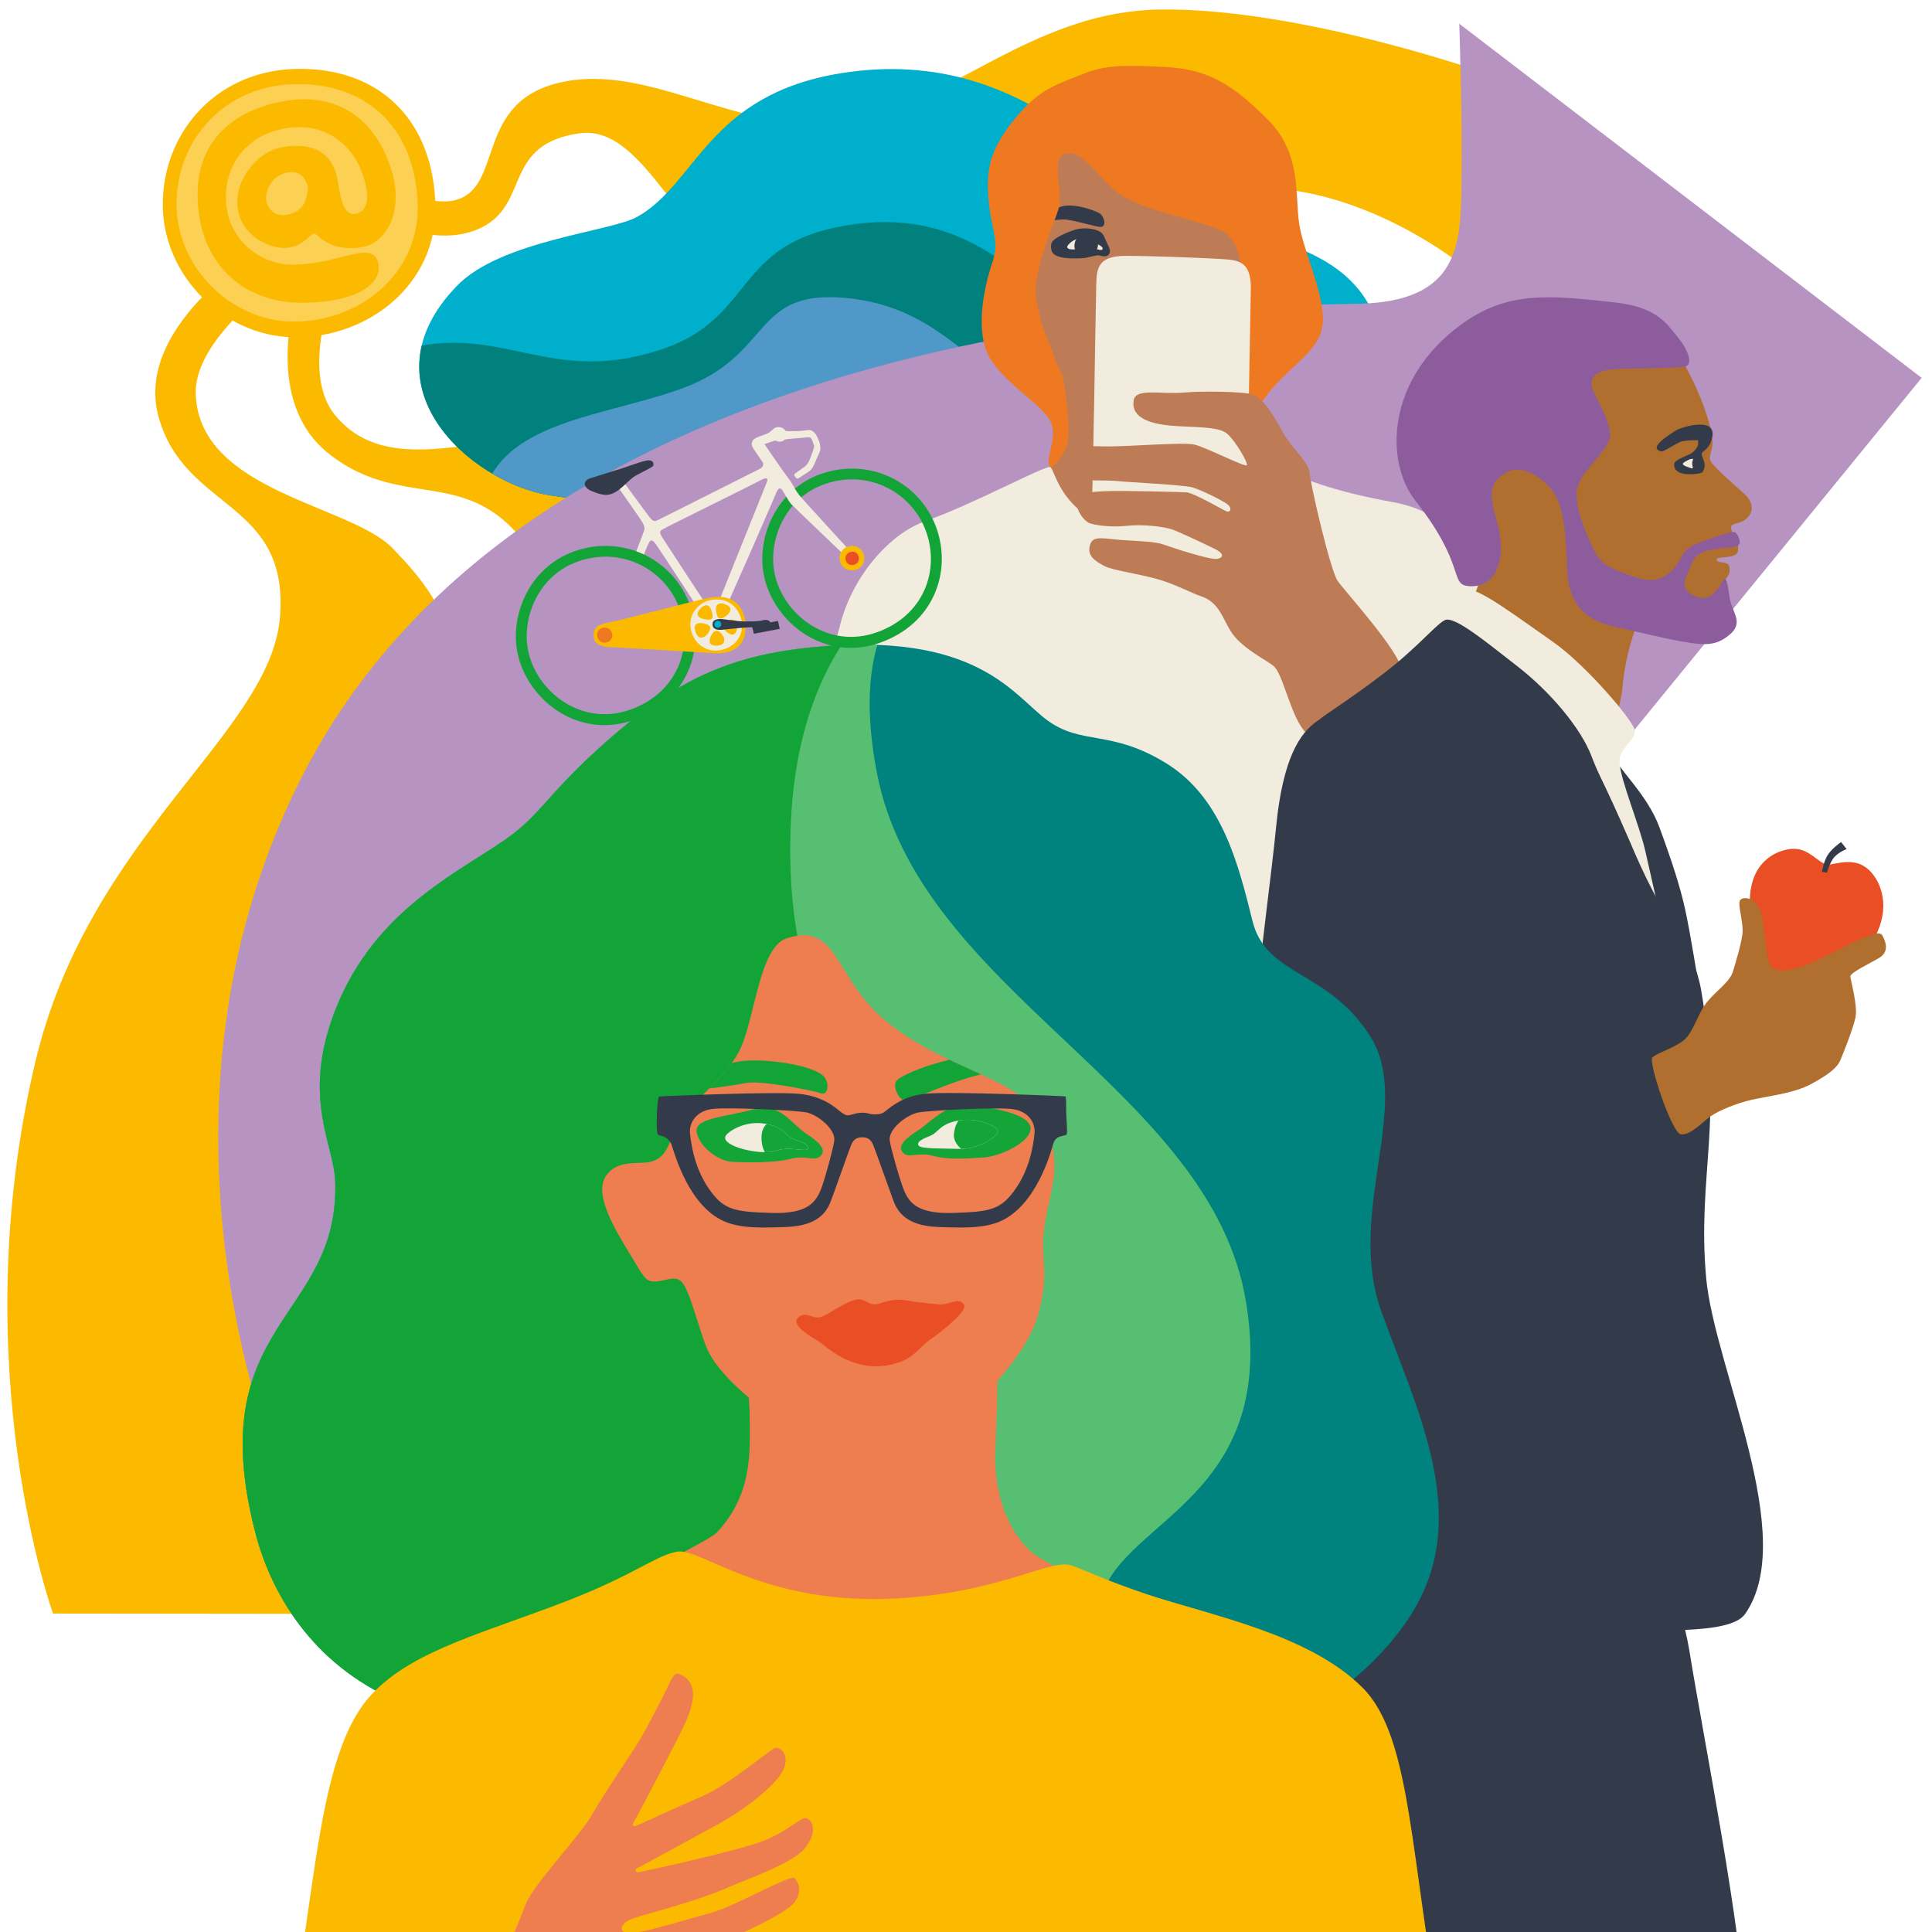 <?xml version="1.0" encoding="UTF-8"?> <svg xmlns="http://www.w3.org/2000/svg" xmlns:xlink="http://www.w3.org/1999/xlink" version="1.1" id="Lager_1" x="0px" y="0px" viewBox="0 0 1417.3 1417.3" style="enable-background:new 0 0 1417.3 1417.3;" xml:space="preserve"> <style type="text/css"> .st0{fill:#FBBA00;} .st1{fill:#FCD052;} .st2{clip-path:url(#XMLID_00000035510704541438417240000011389964293305637533_);fill:#00817D;} .st3{clip-path:url(#XMLID_00000035510704541438417240000011389964293305637533_);fill:#5098C7;} .st4{clip-path:url(#XMLID_00000035510704541438417240000011389964293305637533_);fill:none;} .st5{fill:#B793C1;} .st6{fill:#EF7921;} .st7{fill:#BD7B56;} .st8{clip-path:url(#XMLID_00000147188220835413318930000011287380931234579615_);fill:#333B4A;} .st9{fill:#F1ECDD;} .st10{fill:#333B4A;} .st11{fill:#E94E24;} .st12{fill:#B06F2E;} .st13{fill:#8D5C9C;} .st14{clip-path:url(#XMLID_00000016788497335920254980000008115521494668000653_);fill:#57BF72;} .st15{clip-path:url(#XMLID_00000016788497335920254980000008115521494668000653_);fill:#13A438;} .st16{fill:#EE7D50;} .st17{clip-path:url(#XMLID_00000173845892714290190230000000091770632139242417_);fill:#13A438;} .st18{fill:#13A538;} .st19{clip-path:url(#SVGID_00000093149102294151743710000005398872694645097139_);fill:#13A538;} .st20{clip-path:url(#SVGID_00000062171069554608083510000016861178797126809772_);fill:#13A538;} .st21{fill:#13A438;} .st22{fill:#00AFCB;} </style> <g> <path class="st0" d="M259.2,129.4c0,0,52.2,22.5,73.6,17.7c38.6-8.6,13-74.8,82.6-87.5C485,47,554.5,108.1,637.5,86 C703.8,68.3,763.4,8.4,850.3,7c106.1-1.6,247,49.2,247,49.2l-21.3,141c0,0-79.1-66.4-168.8-59c-76.7,6.3-154,45.6-181.4,61.4 c-56.9,32.7-117.5,28.8-172.4,4.5C498.4,179.8,473.1,90.9,425,97.8c-55,7.9-37,49.8-69.6,68c-39.5,22-96.5-14.7-96.5-14.7 L259.2,129.4z"></path> </g> <path class="st0" d="M198.5,178.1c0,0-101.3,58.3-82.2,127.6s95.9,61.1,89.1,146.8S65.3,612.5,25.8,779.5 c-52.6,222.6,13.1,404.2,13.1,404.2l456.3,0.5c0,0-220.7-320.3-170.6-516.1c46.2-180.3-5.7-233.6-36.5-265.8 c-30.7-32.1-141.4-41.2-144.5-112.7c-2.1-46.5,77.9-95.3,72.5-93.9C210.7,197.1,198.5,178.1,198.5,178.1z"></path> <path class="st0" d="M224.4,193.4c0,0-39.5,95.1,17,139.6S347.6,337,393,410s46.9,165.5,102,292c94.7,217.5,317.5,260.8,317.5,260.8 l126-288.5c0,0-217.9,31.2-305.3-151S513.3,344.2,444,323.1c-62.9-19.2-153.3,36.9-198.3-18.7c-29.3-36.2,7-111.6,3.5-107.3 C245.6,201.4,224.4,193.4,224.4,193.4z"></path> <g> <g> <path class="st0" d="M119.4,150c0-53.7,40.5-99.5,100.5-99.5c61.5,0,98,40.5,99.5,100c1.5,58.4-49.8,98-104.6,96.9 C164.4,246.5,119.4,202.4,119.4,150z"></path> <path class="st1" d="M129.5,149.7c0-47.5,35.8-88,88.9-88c54.4,0,86.6,35.8,88,88.5c1.3,51.7-44.1,86.6-92.5,85.7 C169.3,235.1,129.5,196.1,129.5,149.7z"></path> </g> <path class="st0" d="M277.5,193.1c3,12.6-11.2,28.3-54.5,29s-76.5-27.3-78-76.5c-1.6-50.1,37.3-67.6,65.7-71.8 c37.3-5.6,63.8,13.5,75.6,48.3c11.3,33.2-3.4,56.9-21.5,59.4c-25.1,3.4-31.5-10.5-34.6-10.2c-3.2,0.3-12.4,17.4-35,7.5 s-25.7-32.9-15.8-49.7c9.9-16.7,23.7-23,41.1-22c17.4,1,23.7,11.9,26.2,20.9c2.5,8.9,3.1,31.5,14.4,28.8 c11.3-2.7,9.4-17.7,3.6-32.3c-5.8-14.7-21.6-33.4-50.3-31c-28.7,2.4-48.2,23.1-48.7,50.1c-0.6,31.1,24.4,49.9,47.1,50.5 C248.2,194.8,273.1,174.9,277.5,193.1z M195.2,145.1c0,8.1,6.7,13.7,14.1,12.6c14.1-2,14.9-11.1,16.4-16.9 c1.5-5.8-3.9-14.9-11.6-14.6C201.5,126.7,195.2,137.1,195.2,145.1z"></path> </g> <g> <defs> <path id="XMLID_00000099645314190340338050000007992069954824308380_" d="M617,53.7C519.4,69.4,511,134.7,467.6,159 c-19.5,11-100,17.3-132.3,50.6c-70.9,73,9.6,144.6,68.4,153.8c60.8,9.5,101.9,7.9,142.4,15.2c40.5,7.3,72.8,62.6,159,61.3 s126.5-35.3,154.6-44c41.3-12.8,160.2-35.1,156-128.1c-4.2-91.2-92.3-91-156-113.4C827.7,143.1,758,31,617,53.7z"></path> </defs> <use xlink:href="#XMLID_00000099645314190340338050000007992069954824308380_" style="overflow:visible;fill:#00AFCB;"></use> <clipPath id="XMLID_00000021102855661772637360000003596444408551921075_"> <use xlink:href="#XMLID_00000099645314190340338050000007992069954824308380_" style="overflow:visible;"></use> </clipPath> <path style="clip-path:url(#XMLID_00000021102855661772637360000003596444408551921075_);fill:#00817D;" d="M612.3,167 c-74.3,15.9-60.1,67.6-128.2,89.7c-80.2,26.1-114.8-18.5-184.5-1.1c-85.8,21.4-115.1,88.2-59,192.2 c69.2,128.3,573.7,95.8,657.3,44.2c85.8-53,115-143.2,68.9-202.6c-39.8-51.2-147.2-23.5-185.8-58.7S697.5,148.7,612.3,167z"></path> <path style="clip-path:url(#XMLID_00000021102855661772637360000003596444408551921075_);fill:#5098C7;" d="M615.2,218.2 c-63.5-3.7-49.4,43.3-115.8,67.1c-66.5,23.8-152.2,24.1-147.7,106.3c5.4,97.1,107.5,142,204.1,137c96.7-5,288.1-43.7,345.5-66.1 s60.5-62.8,15.2-112.8c-45.3-50-92.3-39.7-143.1-52.1C717.3,283.9,695.9,222.9,615.2,218.2z"></path> <path style="clip-path:url(#XMLID_00000021102855661772637360000003596444408551921075_);fill:none;" d="M557.4,297.7 c-48.9,20-19.5,34.8-72,61.6s-101.8,44.3-123,77.4c-29.2,45.6,1.6,117.8,81.9,103.6c80.3-14.2,354.4-38.2,399.5-62.9 c45.1-24.7,30.3-69.5-14.2-106.7c-44.4-37.2-70.3-13-114.5-18.1C666.4,347,613.5,274.8,557.4,297.7z"></path> </g> <path class="st5" d="M208,1086.7c0,0-115.8-260.7,12.7-515.4C398.6,218.8,947.2,224.3,998,222.8c72.5-2.1,73.4-43.6,74.1-85.7 c0.8-51.5-1.6-119.7-1.6-119.7l339.2,259.8l-273.2,334.8c0,0-23.4-88.2-32.5-130.4c-8.2-38.2-35.3-66.8-83.5-70.4 c-34.1-2.6-124.1,5.4-197.6,16.9c-73.4,11.5-246.4,54.2-283.6,218.9C498,830.7,589.7,1059,589.7,1059L208,1086.7z"></path> <g> <g> <path class="st6" d="M794.1,54.4c-17.1,7.1-30.9,9.9-48.8,31.7c-19.1,23.1-21.8,37.4-20.2,59.2s8.4,31.3,3.1,46.6 c-5.3,15.3-14.1,50.4-1.9,71s42,35.5,45.4,49.2s-6.3,24.6-0.6,31.7c14.5,17.8,39,11.8,73.3,22.8c34.3,11.1,69.2-16.3,74.2-26.2 c5-9.9-8-24.5,9.2-48.5c17.2-24,42.4-34,42.7-56.9c0.4-22.9-15.6-52.3-17.9-74.4s1.1-49.6-23.3-73.7c-24.4-24-42-36.2-74.8-37.8 C823.4,47.5,809.7,47.9,794.1,54.4z"></path> <path class="st7" d="M902.5,232.7c0,0-11.6,55.5-5.5,78.3c12.6,47,76,55.7,76,55.7l-24.2,91.5l-205-5.4l-33.9-74.1 c0,0,72.1-26.6,73.7-57.3c1.7-30.8-10.7-76.9-10.7-76.9L902.5,232.7z"></path> <g> <defs> <path id="XMLID_00000124850360963103523870000008807114398947137211_" d="M782.9,112.4c-13.2,1.6-3,28.2-6,39.6 c-3.1,11.4-19.5,46.6-16.8,66c2.7,19.5,8,29,14.5,46.9s24.4,37.8,35.9,49.6c11.4,11.8,51.5,7.3,59.9,1.1 c8.4-6.1,17.2-25.6,28.2-38.9c11.1-13.4,17.6-28.6,17.6-35.5s-6.5-6.5-5.3-24.4c1.1-17.9-0.8-38.5-12.6-46.2s-60.9-15.9-77.9-29 C805.1,129.9,795.1,110.9,782.9,112.4z"></path> </defs> <use xlink:href="#XMLID_00000124850360963103523870000008807114398947137211_" style="overflow:visible;fill:#BD7B56;"></use> <clipPath id="XMLID_00000060022678321027440180000003900282653255894711_"> <use xlink:href="#XMLID_00000124850360963103523870000008807114398947137211_" style="overflow:visible;"></use> </clipPath> <path style="clip-path:url(#XMLID_00000060022678321027440180000003900282653255894711_);fill:#333B4A;" d="M807.7,157.3 c2.6,3,4.1,9-0.4,9.2c-2.5,0.1-21.3-5.5-26.5-5.5c-11.2-0.1-13.8,3.8-20,0c-3-1.8,10.8-6.4,16.2-8.9 C786.3,147.8,805.8,155.1,807.7,157.3z"></path> </g> </g> <path class="st9" d="M898.6,384c24.3-15.4,45.4-36.5,51.7-35.1c6.3,1.4,22.4,10.5,71.7,19.5c49.3,9,55.3,44.1,64.4,66.8 c9.5,23.7,58.1,221.5,65.6,294.7c7.5,73.2-81.5,122.6-80,158.4c1.5,35.8-30.5,114.7-30.5,114.7l-389.3,12.9 c0,0-86.5-134.7-80.5-201.9s32.3-157.8,30.4-229.6c-1.8-67.1,6.2-96.1,14.5-127.1c9.5-35.7,36.6-66,62-74.9 c34.8-12.2,88.4-41.3,91.8-39.7c3.3,1.6,6,25,33.2,39.3C831.7,396.8,859,409.1,898.6,384z"></path> <g> <path class="st10" d="M774.4,175c4.5-2.9,9.6-5,14.3-6.5c3.4-1.1,11.2-1.8,17.2,0.9c3.9,1.8,4.2,4.8,5.8,8 c2.3,4.6,3.7,7.4,1.3,9.7c-1.2,1.1-2.9,1.3-6.5,0.3c-1.9-0.5-8.7,1.7-11.2,1.9c-8,0.6-22.5,0.9-23.9-5.6 C770.7,180.6,770.5,177.5,774.4,175z"></path> <path class="st9" d="M782.9,181.1c-0.1-1.5,5.1-5.9,8.3-5.9c3.4,0,9,0.4,10.8,1.7c4,2.9,7.1,3.9,6.9,5.5c-0.2,1.7-2,0.7-5,0.3 c-2.5-0.3-3.8-0.3-8.1-0.2C789,182.7,783.2,184,782.9,181.1z"></path> <path class="st10" d="M797.8,171.6c-3.4-0.7-8.2,1.7-9.3,6.4c-0.8,3.4-0.5,7.3,5.6,8.6c5.3,1.2,10.2,0.5,11.3-6.1 C806.3,175.5,804.7,172.9,797.8,171.6z"></path> </g> <path class="st9" d="M917.6,212c-0.3,16-2.7,156.1-3.5,168.7s-4.3,24.3-20.7,25c-25.8,1.2-59.6,1.2-68.9-0.4 c-18-3.1-25-8.2-23.9-24.7c1.2-16.4,3.1-153,3.5-166.7c0.4-13.7-1.6-26.2,21.5-26.2c20.8,0,59.1,1.6,70.1,2.3 C906.6,190.9,918,190.1,917.6,212z"></path> <path class="st7" d="M1028.1,491.3c0.9,10.5-6.6,19-29.4,34.9c-13,9.1-30,21.9-40.6,11.4s-16.2-40.4-22.8-48 c-3.4-4-17.1-9.8-27.6-20.4s-10.6-26.4-26.4-31.7c-7-2.3-19.9-9.4-33.4-13c-16.9-4.4-31.6-6.2-37.4-9.1 c-10.6-5.3-12.9-9.9-10.6-16.4c2.3-6.4,10.1-3.7,23.9-2.8s23.9,1.2,29.6,3.2c6.9,2.5,34.4,11.5,39.5,10.6s4.6-4.1-0.9-6.9 c-5.5-2.8-27.2-13.1-32.7-14.9c-5.5-1.8-20.8-3.8-32.3-2.5s-22.6-0.3-27.2-1.7c-4.6-1.4-11-10.4-9.6-16.3c1.4-6,8.4-7,21.8-7.4 c13.4-0.5,55.7,0.7,58.5,0.9c5.5,0.5,25.8,12.4,29,13.8c3.2,1.4,4.6-2.3,0.9-5.1c-3.7-2.8-19.3-10.6-25.8-12.4 c-6.4-1.8-46.5-3.7-54.8-4.6c-8.3-0.9-24.5,0.3-29.6-2c-5.1-2.3-11.2-7.7-7.7-16.9c3.1-8.2,15.9-6.5,31.1-6.5 c15.2,0,54.1-3.2,62.4-1.4s37.8,17,38.7,15.2c0.9-1.8-7.8-17-14.3-23c-6.3-5.9-26.4-4.6-41.9-6.1c-13.9-1.3-29.2-5.4-26.8-18.7 c1.6-9,20.1-4.1,36.2-5.5c16.1-1.4,42.2-0.5,49.5,0.9s14.7,11.5,23.9,28.6c5.2,9.7,19.3,22.6,19.3,28.6c0,6,15.2,72.3,20.7,80.1 S1026.9,478,1028.1,491.3z"></path> </g> <g> <path class="st10" d="M1111,465.8c0,0,63.5,71.5,69.4,84.2c6.9,14.7,28,32.6,36.9,56.8c9.4,25.5,15.3,44,18.8,59.8 c4.1,18.5,10,56.3,10,56.3l-211.2-49.4l24.4-193.6L1111,465.8z"></path> <g> <path class="st11" d="M1339.9,634.2c3.6,1,16.8-5.3,27.3,1.1c10.5,6.4,18.9,24.1,11.7,44.2c-9.3,25.9-34.2,43-42.5,41.9 c-8.3-1.1-11.7-6.3-16.6-7.1c-4.9-0.8-9.2,2.2-16.1-0.6c-8.6-3.6-22.2-29-19.8-57.5c2.3-26.9,22.6-33.4,31.7-33.5 C1326.8,622.4,1333.1,632.2,1339.9,634.2z"></path> <path class="st10" d="M1336.6,639.5c0,0,1-6.8,3.9-11.8c2.9-5,10.1-10,10.1-10l4.1,5.2c0,0-7.1,2.5-10.3,7.5 c-3.1,4.9-4.1,9.8-4.1,9.8L1336.6,639.5z"></path> </g> <g> <g> <path class="st12" d="M1143.4,234.9c44-5.7,73.8,0.2,90.2,28.7s22.8,52.7,22.7,61.1c-0.1,7.9-4.4,10.5,0.1,15.7 c8.2,9.4,23.5,21.6,25.6,24.3c5.2,6.9,3.3,13.1-2.4,17c-3.8,2.6-10.7,2.1-9.7,6c1.5,5.9,6.4,10.2,4.9,17 c-1.1,5.2-14.7,3.5-15.3,5.2c-1.4,4,8.3,1.2,9.1,5.7c1.5,7.6-3.9,8.3-3.6,12.4c0.6,6.9,9.2,27.3-4.4,34.9 c-13.6,7.6-21.1,3.2-37.5,0.6c-16.4-2.6-23.4-2.2-23.4-2.2s-7.3,18.8-9.3,41.6s-16.3,54.8-16.3,54.8l-151.3-28 c0,0,46.9-66.9,58.5-92.4c19.8-43.7-12.2-86.5-12.2-86.5L1143.4,234.9z"></path> <path class="st13" d="M1231.1,247.8c8.2,9.9,10.1,19,6,20.8s-43.4,1.5-52.5,2.2c-14.7,1-20.4,6.7-15,17.7 c5.4,11.1,13.9,26.1,10.9,34.4c-4.3,11.6-23.5,25.3-23.9,38c-0.5,12.7,5.9,27.3,9.2,35.1c6.1,14.4,9.7,18.4,22.8,23.4 c13.1,5,26.2,11.4,38.4-1.4c7.2-7.6,6.1-12.4,12.8-16.6c6.7-4.2,29.3-11.4,32.3-11.1c2.9,0.4,4.7,7.2,4.1,8.5 c-1.5,3.2-9.6,2.7-13.3,3.4c-4.5,0.9-18,0.9-21.4,10.3c-2.9,8.2-10.7,17.5-1.1,23.3c16.9,10.3,22.5-11.1,24.9-10.9 c2.4,0.1,2.7,12.3,4.6,18c2.6,7.9,7.9,14.6-0.2,21.9c-10.4,9.5-19.4,8.6-35.2,5.9c-18.4-3.2-30-6.7-46.8-10.1 c-26.4-5.3-37.6-17.9-38.2-46c-0.6-28.1-3.7-43-8.7-51.6c-5.6-9.8-23-23.7-35.7-16.4c-11.2,6.5-13.5,13.8-7.7,33.2 c9.1,30.7,0.2,51.6-19.8,50.2c-14.6-1-1.8-15.2-39.2-62.6c-22.7-28.7-21.4-88.9,32.9-128.9c34.3-25.3,64.7-22,113.7-16.6 C1216.5,225.3,1223.5,238.7,1231.1,247.8z"></path> <path class="st10" d="M1253.1,312.6c5.8,2.9,2.1,10.7,2.1,10.7s-17.7-1.4-23,1.1c-6.8,3.2-12.3,7.6-14.1,6.7 c-0.8-0.4-3.9-1.3-2.4-4.1c2.2-4,8.7-7.8,11.9-10.1C1233,313,1247.3,309.7,1253.1,312.6z"></path> </g> <path class="st10" d="M1245.6,324c1,3.3-2.7,7.5-5.6,9s-11.5,4.4-11.8,7.2c-0.4,2.8,0.9,5.6,5.4,7s14.4,0.5,15.4-0.9 c0.9-1.4,1.9-4,1.3-6.9c-0.6-2.9-3-6.2-1.3-7.7c1.7-1.6,4.9-3.4,6.3-8.3c1.4-4.9-0.3-6.3-4.7-7.3 C1246,315.1,1245.6,324,1245.6,324z"></path> </g> <path class="st9" d="M1078.4,433c-6.8,0.9-8,11.5-13.1,19.8c-5.1,8.3-41.6,40.3-41.6,40.3s38.1,139.4,49.5,177.4 c11.5,38,36.5,94.9,36.5,94.9l135.3,33.2c0,0-14.2-73.8-26.5-124.2c-4.9-20-11.1-49.3-13-56c-6.7-23.7-20.1-55.2-17-63.6 c3-8.2,10.6-12.2,10.9-18.4c0.3-6.2-36-48.7-60.1-65.5C1116.5,455,1085.7,432,1078.4,433z"></path> <path class="st10" d="M1281.4,1488.8c-4.2-78.2-31.2-210.3-42.2-278.5c-0.7-4.3-1.7-9.2-3-14.6c22.3-1,38.6-4,44-11.7 c39.6-56.7-22.7-180.9-28.6-246.8c-6.7-75.1,13.1-113.7-3.7-211.1c-2.3-13.4-11-39-21.7-50.8c-11.8-13.1-28.1-52.2-31.1-59.2 c-20.1-46.2-21.2-44.6-27.5-61.2c-7.9-20.8-30.4-47.6-55.2-66.7c-21.8-16.9-45.3-36.5-52.4-33.3c-4.7,2.1-13.5,12.3-29.8,26.7 c-20.5,18.1-51.3,38.2-59,43.7c-1,0.7-2,1.5-2.9,2.3c-11,7.1-26.7,21.4-32.3,80.4c-5.7,59.5-33.9,248.7-20.5,293.7 c5,16.7,24.6,24.2,47.9,26c-4.6,34.7-10.9,83.2-14.3,103.3c-10.8,63.8-12.8,139.4-6,149.1c1.4,2,8.9,4.4,20.7,6.6 c9.9,22.7,23.7,31.7,27.6,59.9c12.5,88.8,32.6,168.4,30.2,189.4c-5.8,51.4-108.7,112.8-152.4,180.3 c-26.2,40.4-124.3,190.2-124.3,190.2l120.4,49.1c0,0,105.3-136.5,137.3-176c25.2-31.1,109-135.7,113.7-126.4 c6.3,12.5-14.1,94.5-14.1,130.8c-0.1,126.8-3.9,280.2-3.9,280.2l131.4,1c0,0,11-168.7,10.3-214.2 C1239.2,1705.6,1283.3,1524.9,1281.4,1488.8z"></path> <path class="st12" d="M1233.1,764.7c8.5-5.3,11-17.7,17.3-27.1s18.2-16.3,20.8-24.7c1.5-4.9,7.3-23.7,7.2-30.1 c-0.2-9.6-3.5-18.7-2.1-22s10.6-3.1,14.9,6.4c4.2,9.5,2.8,37.5,9.1,42.4c10.1,8,36.9-7.4,47.4-12.4c10.6-5,30.2-16.4,33.1-11.1 c7.4,13.3-2.3,16.5-5.6,18.5s-17.9,9-17.8,11.7c0.1,2.6,5.7,21.8,3.7,30.5c-2,8.7-8.7,25.4-11,30.9c-2.3,5.5-8.4,10.4-21.2,17.4 c-12.8,6.9-28.9,8.4-43.9,11.7c-10.7,2.4-24.5,8-30.4,12.3s-14.9,14.1-21.6,13c-6.7-1.1-23.8-52.9-20.9-56.2 C1215,772.7,1223.3,770.8,1233.1,764.7z"></path> <path class="st9" d="M1239,337.2c-2.4,1.3-4.8,2.2-4.4,3.4s4.2,2.2,5.2,2.6c1,0.4,2.3,0.8,2-0.3s-0.4-2.3-0.4-3.5s1.1-2.8,0.4-2.8 S1240.2,336.6,1239,337.2z"></path> </g> <g> <g> <g> <defs> <path id="XMLID_00000094589158543589646140000015883018561642271369_" d="M595.2,474.9c-55.5,5.6-95.2,21.7-142.8,62.5 s-53.6,57.2-76,74.3c-33.9,25.9-100.9,52.4-130.8,130.2c-24.4,63.5-0.7,97.5,0.3,124.4c3.7,101.5-98.5,103.1-58.6,258 c11.4,44.4,41.7,96.6,103.9,123.5c23.4,10.1,87.2,42.8,201.1,49.6c113.9,6.8,215.8,5.9,280.4,14.4 c64.6,8.5,213.4-42.8,265.3-132.1c40.9-70.4,0.6-147-24.9-218.4s23.1-151.1-7.5-200.4s-76.5-44.2-86.7-85 c-10.2-40.8-22-90.1-62.8-115.6c-40.8-25.5-62.3-13.2-87.8-31.9C742.9,509.7,716.8,462.7,595.2,474.9z"></path> </defs> <use xlink:href="#XMLID_00000094589158543589646140000015883018561642271369_" style="overflow:visible;fill:#00827E;"></use> <clipPath id="XMLID_00000021810525355892706120000008987136050105306514_"> <use xlink:href="#XMLID_00000094589158543589646140000015883018561642271369_" style="overflow:visible;"></use> </clipPath> <path style="clip-path:url(#XMLID_00000021810525355892706120000008987136050105306514_);fill:#57BF72;" d="M721.5,397.5 c-16.2,16.2-105.6,24-78.4,168.5c30.7,162.8,245.6,232.2,271.1,389.8c24.8,153.6-107.9,160.8-107.9,229.1 c0,136.4,95,317.5,95,317.5l-846.9,38.4L22,613.1l563.9-250.6L721.5,397.5z"></path> <path style="clip-path:url(#XMLID_00000021810525355892706120000008987136050105306514_);fill:#13A438;" d="M687.5,405.4 c-18.4,17.4-113.8,57.9-107.5,233.8c7.2,198.3,157.8,183.5,146.6,346.7c-13.1,191.9-127,312.9-118,475.7s99.3,286.1,99.3,286.1 l-846.4-54.7l100.6-1113l595.8-232.7L687.5,405.4z"></path> </g> <path class="st16" d="M538.5,980.3c0,0,11.5,24.8,11.5,60.6c0,24.1,2.4,55-24.3,83.5c-7.3,7.7-117.5,60.6-117.5,60.6l-14.5,143.5 l468.9,3.9l-1.6-138.2c0,0-93.7-46.3-104.1-55.4c-22.1-19.5-27.8-52.5-26.8-74c2.2-47.6,1.8-80.6,1.8-80.6L538.5,980.3z"></path> <g> <g> <defs> <path id="XMLID_00000022532006633929435230000000085784550413749693_" d="M577.2,688.3c-20.8,6.6-23.4,61.3-35.3,83.5 c-11.9,22.2-39.1,39.7-44.6,52.4c-7,16.1-8.7,24.3-18.4,27.6c-9.6,3.3-25.3-2.4-34.4,10.9s6.6,39.2,17.4,56.9 c10.8,17.8,11.6,20.5,18.4,20.5s13.7-4.2,18.7-0.7c7.4,5.3,14.2,39.9,21.3,53.3c15.4,29.2,72.8,65.9,89.8,72.6 c17,6.7,50.1,6.7,74.5-9.9s67.3-57.2,76.7-90.1c8.9-31,2.2-41,4.3-60.4c3.5-34,19.8-55-7.8-91.7 c-17.1-22.8-64.7-30.2-105.5-62.2C611.2,719,616.2,675.8,577.2,688.3z"></path> </defs> <use xlink:href="#XMLID_00000022532006633929435230000000085784550413749693_" style="overflow:visible;fill:#EE7D50;"></use> <clipPath id="XMLID_00000111186144749682113610000015746118222367166354_"> <use xlink:href="#XMLID_00000022532006633929435230000000085784550413749693_" style="overflow:visible;"></use> </clipPath> <path style="clip-path:url(#XMLID_00000111186144749682113610000015746118222367166354_);fill:#13A438;" d="M604,789.3 c4.7,4.5,3.9,14.8-1.9,12.7s-43.7-9.5-54.4-7.6c-10.7,1.9-37,6.6-39.7,3c-2.8-3.7,20-18.7,41-19.4 C567.2,777.3,596,781.7,604,789.3z"></path> <path style="clip-path:url(#XMLID_00000111186144749682113610000015746118222367166354_);fill:#13A438;" d="M658.1,792.4 c-4.5,4.4,2.4,17.1,8,15c5.6-2.1,52.3-22.6,62.3-19.7s23.2,6.2,25.8,2.7s-2.7-12.1-22.5-16.2C712,770.1,665.7,785,658.1,792.4z"></path> </g> <g> <path class="st18" d="M602.8,847c-4.2,6.1-11.2,0-22.7,3.1c-11.5,3.1-32.3,2.8-42.9,2.2c-11.4-0.6-25.2-12.4-26.2-22.5 c-1-10.1,23.7-10.5,44-16.7c16-4.9,27.9,13.3,36.3,18.5C599.6,836.9,605.9,842.4,602.8,847z"></path> <g> <defs> <path id="SVGID_1_" d="M592.7,842.1c0,3.9-12.9-1.7-23.4,2.1c-10.5,3.8-41.3-3.3-36.9-11c1.9-3.3,14.2-11.3,28.5-8.9 c14.3,2.4,15,8.7,20.9,11.2C587.8,837.9,592.7,839,592.7,842.1z"></path> </defs> <use xlink:href="#SVGID_1_" style="overflow:visible;fill:#F1ECDD;"></use> <clipPath id="SVGID_00000052072445696471614350000010220285364759121832_"> <use xlink:href="#SVGID_1_" style="overflow:visible;"></use> </clipPath> <path style="clip-path:url(#SVGID_00000052072445696471614350000010220285364759121832_);fill:#13A538;" d="M578.1,853.1 c-8.1,0.5-17.3-3-19.1-13.9c-1.7-10.9,2.1-18.7,16.5-17.8c12.9,0.8,16.8,8.2,17.8,16.1C594.3,846,584.2,852.7,578.1,853.1z"></path> </g> </g> <g> <path class="st18" d="M661.7,844.7c4.2,6.1,11.2,0,22.8,3.2c11.6,3.2,26.3,1.8,37,1.2c11.5-0.6,33.5-10.5,34.5-20.7 c0.6-6.2-8.4-10.7-20.9-13.8c-8.1-2-18.8-3.7-25.3-3.9c-16.8-0.4-28,13.3-36.4,18.6S658.6,840.2,661.7,844.7z"></path> <g> <defs> <path id="SVGID_00000007417730078163511310000013992257851849084322_" d="M673.8,840.3c1.4,2.7,18.5,2.1,29.7,2.5 c14.7,0.5,27.1-8.8,28.5-12.3c1.4-3.5-13.9-11-28.3-8.6s-15.1,8.8-21,11.2S672.3,837.5,673.8,840.3z"></path> </defs> <use xlink:href="#SVGID_00000007417730078163511310000013992257851849084322_" style="overflow:visible;fill:#F1ECDD;"></use> <clipPath id="SVGID_00000101787959539630551300000011243419257851105416_"> <use xlink:href="#SVGID_00000007417730078163511310000013992257851849084322_" style="overflow:visible;"></use> </clipPath> <path style="clip-path:url(#SVGID_00000101787959539630551300000011243419257851105416_);fill:#13A538;" d="M715,847.1 c8.1,0.5,17.4-3,19.1-13.9s-2.1-18.8-16.5-17.8c-12.9,0.8-16.8,8.2-17.8,16.1C698.7,840,708.8,846.7,715,847.1z"></path> </g> </g> <path class="st11" d="M643.9,956.6c3.9-0.7,10.4-4.5,21.1-2.6s15.9,1.9,22.6,2.8c8.8,1.2,14.7-5.7,19.5,0.1 c2.9,3.5-10.4,15.6-23.9,25.2c-10,7.1-12,13.6-25,17.7c-26.3,8.5-46.3-6.7-54.6-13.6c-5.1-4.2-25-13.4-17.8-19.8 c5.9-5.2,10.7,2.3,17.5-0.6c6.8-2.9,21.6-14.3,28.4-12.4C638.5,955.5,638.1,957.6,643.9,956.6z"></path> <path class="st10" d="M781.5,804.3c-1.7-0.3-83.4-3.7-102.1-2c-18.7,1.7-28.1,11.9-31,13.7c-2.8,1.8-6.4,1.4-7.8,1.5 s-4.6-1.4-8.5-1.2c-4.4,0.2-6,1.1-7.8,1.5c-2.8,0.7-3.8,0.7-7.4-2c-3.6-2.7-12.5-11.7-31.2-13.4c-18.7-1.7-100.3,1.7-102.1,2 c-0.9,0.1-1.4,6.1-1.7,12.8c-0.3,6.7-0.2,14,0.7,15.1c1.2,1.4,5.9,0.1,9.6,6.3c1.4,2.3,9.9,40.1,34.3,54.9 c12.4,7.5,27.8,7.5,50.5,6.6c22.7-0.9,29.3-10.6,32.5-19c3.2-8.3,11.7-32.9,14.8-40.9c1.6-4.2,4.1-5.9,8.2-5.9s6.6,1.8,8.2,5.9 c3.1,8,11.7,32.6,14.8,40.9c3.2,8.3,9.8,18.1,32.5,19c22.7,0.9,38.1,0.9,50.5-6.6c24.4-14.8,33.4-52.3,34.3-54.9 c2.1-6.2,8.4-4.9,9.6-6.3c0.9-1.1,0-9-0.2-15.5C782,809.9,782.3,804.4,781.5,804.3z M612,836.9c-0.9,6.1-6.3,26.2-9.4,34.6 c-3.9,10.4-9.9,19.1-36.4,18.3c-25.9-0.8-34.5-1.8-44.7-15.7c-11-14.8-14-31.1-15.3-42.3c-0.9-8.7,5-16.9,16.5-18.3 c11.5-1.4,61.6,1,69.1,2.6C600.5,818.1,613.2,828.7,612,836.9z M758.9,831.8c-1.2,11.2-4.3,27.5-15.3,42.3 c-10.2,13.8-18.8,14.9-44.7,15.7c-26.5,0.8-32.5-7.9-36.4-18.3c-3.1-8.4-8.9-28.7-9.8-34.8c-1.2-8.1,11.9-18.6,20.6-20.5 c7.5-1.6,57.6-4.1,69.1-2.6C753.9,814.9,759.8,823.1,758.9,831.8z"></path> </g> </g> <path class="st0" d="M496.7,1138.3c17.5-3.2,63.9,40.1,162.8,34.2c75.6-4.6,111.2-29.4,126.6-24.1c8.2,2.8,25.6,11.2,54.9,21 c47.1,15.7,118.9,29.2,158.3,68.4c37,36.7,34.5,125.1,59.7,257.4c27.3,143.5,40.4,338.1,42.1,392.8 c3.1,104.7-126.2,192.9-126.2,192.9l-676.6,6.9c0,0-3.7-94.6-24.8-122.6c-44.5-59.3-78.5-23.5-126.2-80.7 c-44.8-53.6,9.7-197,45.6-315.6c41.3-136.3,31.1-273.7,79.8-326c30.9-33.1,85-45.5,147.6-70.2 C466.5,1154.4,481.3,1141.1,496.7,1138.3z"></path> <path class="st16" d="M321.5,1547.1c11.4-19.9,16.8-48.6,27.7-68c10.9-19.4,31.1-68.2,36.5-82.3c5.4-14.1,40.3-50.8,48.4-65.2 c8-14.4,27.8-43,34.8-54.6c7-11.5,20.2-37.8,22.2-42.2c1.9-4,4-8,6.8-6.9c14.4,5.6,12.4,20.4,3.4,39c-8.1,16.6-32.1,62.4-36.7,70.4 c-1.3,2.3,1,2.6,2,2.2c1-0.4,28.6-13.2,47.5-21.3c22-9.4,52.1-36.2,55.1-36.1c4.1,0.1,9.1,5.1,6.3,14.1 c-3.6,11.9-29.5,31.4-47.4,41.3c-18,9.9-58.3,31.9-60.4,32.8c-2.2,0.9-1.4,3.7,0.6,3.2c9.6-2,73.7-15.9,92.1-23.2 c19.6-7.8,27.6-18.6,31.9-16.3c4.3,2.3,7.2,10.8-1.9,21.9c-9.1,11.1-39.9,21.6-60.7,30.5c-20.8,8.9-53.2,16.9-65,20.8 c-11.8,3.9-11.6,12.7,1.1,10.7c12.7-1.9,37.6-9.8,55.3-14.5c17.7-4.7,57.8-28,61.4-25.7c3.1,2.1,6.5,9.6,0.2,18 c-6,7.9-38.8,23.2-60.9,32.2c-22.2,9-51,18.7-62.8,36.1c-11.8,17.5-24.5,45.4-36.3,70.3c-11.7,24.9-25.2,33.5-38.9,51.8 c-11.5,15.3-11.2,41.6-22.8,53.3c-18.9,19-65.2-13.4-72.6-37.9C284.6,1589.6,313.8,1560.6,321.5,1547.1z"></path> </g> <g> <path class="st21" d="M687.1,387.7c-11-31.6-45.3-51.5-81.2-41.2c-37.4,10.8-52.6,50.3-44.6,79.5c9,32.8,45.1,59.4,84.3,45.5 C684.8,457.6,698.3,419.9,687.1,387.7z M643.1,463.9c-34.4,12.2-66.2-11.2-74.1-40c-7-25.6,6.3-60.4,39.2-69.8 c31.5-9.1,61.6,8.5,71.3,36.2C689.5,418.6,677.6,451.8,643.1,463.9z"></path> <path class="st9" d="M472.4,389.6c0.8-2.3,0.3-4.3-2.1-8c-2.1-3.2-21.2-30.4-21.2-30.4l4.6-2.8c0,0,20.2,27.7,21.8,29.7 c2.5,3.2,3.8,4.9,6.5,3.7c2.7-1.2,72.9-36.7,75.3-37.8c2.4-1.1,3.2-3.5,2.1-5.1c-1.1-1.6-6.9-9.8-7.4-11c-1-2.3-0.5-3.5,0.5-5.2 c0.3-0.4,2.6-1.8,4.2-2.4c2.3-0.8,5.7-1.9,7.2-2.8c2.5-1.6,3.1-3.2,5.6-4c1.9-0.6,5.5,0.1,6.6,2.5c0.7,0.2,1.4,0.3,2.3,0.3 c3.7,0,8.5,0.1,14-0.8c3.8-0.6,5.9,2.5,7.5,5.8c1.6,3.3,1.9,5.4,1.9,7.7c0,2.3-1.3,4.3-2.8,7.7c-1.5,3.4-2.7,7.5-5.6,9.2 c-2.8,1.7-6.1,4.2-7.9,5.1c-1.4,0.7-3.4-2.6-2.7-3.2c0.9-0.9,3.3-2.4,5.6-4.1c2.4-1.7,3.4-2.3,4.6-4.6c1.3-2.3,2.4-5.4,3.3-8.2 c0.9-2.8,1.2-3,0.8-4.2c-0.4-1.2-1.1-3.5-1.9-4.9c-0.8-1.4-2.6-1-4.6-0.8c-1.9,0.2-14.1,1.1-14.7,1.4c-0.6,0.3-1.4,1.5-3.6,1.6 c-2.2,0.1-3-0.9-3.7-0.8c-0.6,0.1-4.4,1.4-7.8,2.6c4.8,7,14.1,20.6,17.5,25c4.6,6,6.3,11.4,6.3,11.4l-4.2,6.7c0,0-4.9-7-6.4-9.2 c-1.5-2.3-3.3-1.5-3.9,0.8c0.8-3.1,0.2,0.4-42.6,96.7l-5.7-2.1c0,0,39.6-98.6,40.8-101.5c1.2-2.9-0.5-3.6-4-1.6 c-4.7,2.6-70.1,34.8-71.9,36c-1.8,1.2-3.8,1.6-1.1,5.9c2.7,4.3,30.2,46.2,30.2,46.2l-6.6,1.7c0,0-26.3-40.2-28.3-42.9 c-2-2.7-3.5-3.5-4.9-0.7c-1.7,3.4-4.1,9.8-4.1,9.8l-5.7-1.8C466.1,406.1,471.6,391.8,472.4,389.6z"></path> <path class="st21" d="M506.3,444.4c-11-31.6-45.3-51.5-81.2-41.2c-37.4,10.8-52.6,50.3-44.6,79.5c9,32.8,45.1,59.4,84.3,45.5 C504,514.3,517.5,476.6,506.3,444.4z M462.3,520.6c-34.4,12.2-66.2-11.2-74.1-40c-7-25.6,6.3-60.4,39.2-69.8 c31.5-9.1,61.6,8.5,71.3,36.2C508.6,475.3,496.8,508.5,462.3,520.6z"></path> <path class="st0" d="M435.5,466.8c0.4,5.6,4.7,7.7,13.1,8s62.8,3.6,75.2,4.4c12.4,0.8,24-4,23.1-20.6 c-0.8-15.1-10.2-23.7-27.6-19.9c-18.6,4.1-64.5,16.5-72.9,18S435.1,460.8,435.5,466.8z"></path> <path class="st9" d="M543.2,452.3c2.5,6.9,1.5,18-9.5,23c-11.6,5.3-22.6-0.5-26.2-10.9c-4-11.7,3.7-21.6,12.5-23.9 C530.4,437.8,539.7,442.5,543.2,452.3z M519.6,458.5c-1.1-0.5-4.9-2.1-7.8-1.1c-3.2,1-2.1,4.3-1.6,6c0.5,1.7,2,5,5.2,4.2 c3.2-0.8,4.9-4.4,5.5-5.9C521.4,460.2,520.6,459,519.6,458.5z M523.5,463.7c-0.8,0.9-3,3.5-2.9,6.7c0.1,3.3,3.6,3.2,5.3,3.2 c1.7,0,5.4-0.5,5.4-3.8c0.1-3.3-2.6-5.6-3.9-6.6C526.1,462.2,524.1,462.9,523.5,463.7z M530.5,460.7c0.7,1,2.8,3.9,5.8,4.7 c3.2,0.8,4.1-2.6,4.5-4.3c0.5-1.7,1-5.3-2.2-6.3c-3.1-1-6.2,1.4-7.5,2.4C530,458.2,529.9,459.8,530.5,460.7z M529.9,453.5 c1.1-0.5,4.5-2.3,5.7-5.2c1.2-3.1-2.1-4.4-3.6-5c-1.6-0.7-5.4-1.6-6.5,1.5c-0.8,2.4,0.2,6.4,1.1,7.8 C527.3,453.8,529,453.9,529.9,453.5z M522.8,452.6c0-1.2-0.4-5.1-2.4-7.5c-2.2-2.5-4.8-0.2-6.1,0.9c-1.3,1.1-3.9,4-1.7,6.4 c1.7,1.8,6,2.2,7.6,2.2C521.7,454.5,522.7,453.7,522.8,452.6z"></path> <path class="st6" d="M448.9,464.1c0.7,2,0.4,5.3-2.8,6.8c-3.4,1.6-6.7-0.1-7.8-3.2c-1.2-3.5,1.1-6.4,3.7-7.1 C445.1,459.8,447.8,461.2,448.9,464.1z"></path> <path class="st10" d="M432.6,351c-4.6,1.6-5.6,6.4,1.6,9.3c7.1,2.9,11.5,4,17.1,0.8c5.6-3.2,10.5-9.6,14.7-12 c4-2.3,12.5-6.2,13.1-7.3c0.7-1.1,0.6-5-5-3.9s-17.8,6-22.8,7.2"></path> <g> <path class="st10" d="M531.1,454.3c-3.5-0.5-8.4-0.3-8.4,3.7c0,3.8,4,4.3,6.9,4c3-0.4,20.3-2.1,23.7-1.9s11.7,2.4,12.3-1 s-2.6-5.1-5.9-4.1s-9.6,0.9-13.9,0.9C541.6,455.8,533.1,454.6,531.1,454.3z"></path> <polygon class="st10" points="553,464.9 551.6,459.1 570.7,455.5 572,461.3 "></polygon> </g> <path class="st9" d="M572.8,357.1c0,0,5,10,7.9,13c2.9,3,39.8,38.2,39.8,38.2l3.7-3.4c0,0-36.2-39.4-37.9-41.7 c-1.6-2.2-7.6-10.7-7.6-10.7L572.8,357.1z"></path> <path class="st0" d="M633.6,406.5c1.2,3.3,0.7,8.7-4.6,11c-5.6,2.5-10.9-0.2-12.6-5.2c-1.9-5.6,1.8-10.4,6-11.5 C627.5,399.5,631.9,401.7,633.6,406.5z"></path> <path class="st11" d="M629.8,408c0.6,1.8,0.4,4.7-2.5,6c-3,1.4-5.9-0.1-6.8-2.8c-1-3,0.9-5.6,3.2-6.2 C626.5,404.2,628.9,405.4,629.8,408z"></path> <path class="st22" d="M529,457.1c0.3,0.9,0.2,2.4-1.3,3.1c-1.6,0.7-3.1-0.1-3.5-1.5c-0.5-1.6,0.5-2.9,1.7-3.2 C527.2,455.2,528.5,455.8,529,457.1z"></path> </g> </svg> 